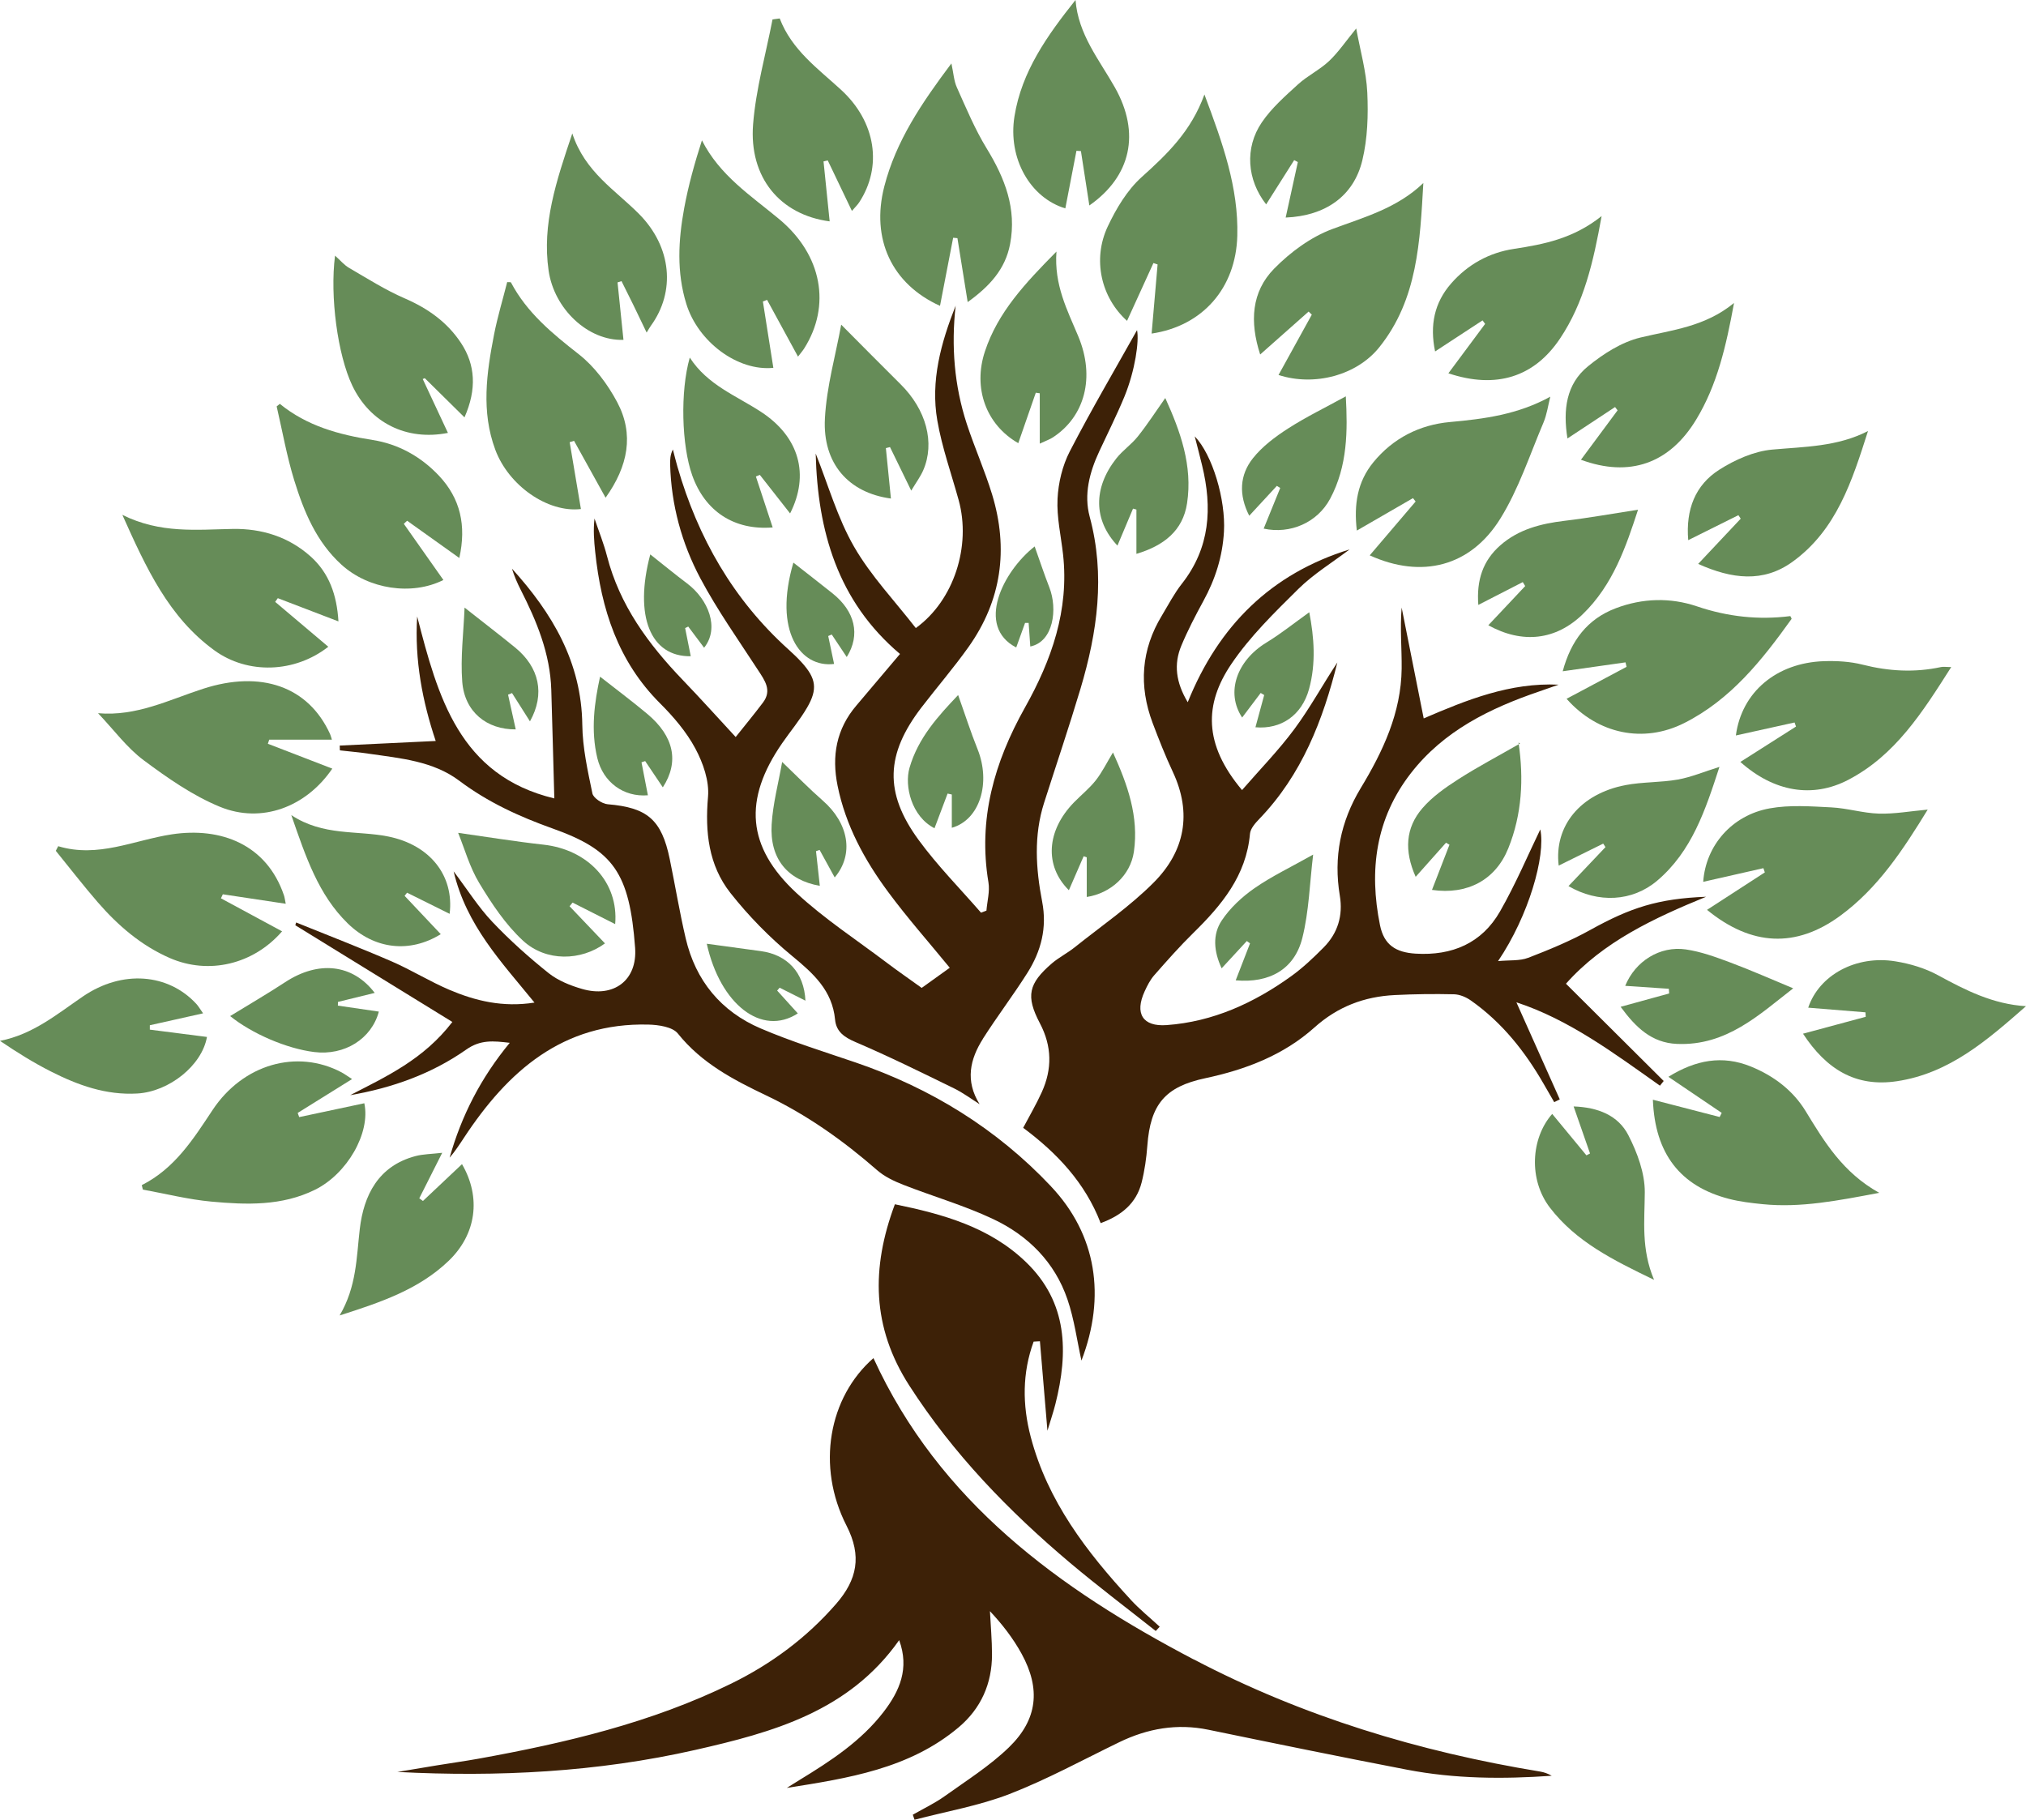 <svg xmlns="http://www.w3.org/2000/svg" id="a" viewBox="0 0 393.23 353.23"><defs><style>.b{fill:#3d2107;}.c{fill:#668c58;}</style></defs><path class="b" d="m190.78,201.62c2.76-4.34,5.89-8.44,8.63-12.78,2.66-4.21,3.85-8.74,2.86-13.85-1.23-6.37-1.65-12.81.38-19.16,2.36-7.39,4.85-14.73,7.07-22.16,3.27-10.96,4.84-22,1.78-33.37-1.16-4.31-.04-8.61,1.84-12.65,1.65-3.56,3.43-7.08,4.92-10.71,2.06-5.05,2.86-10.72,2.43-12.86-4.13,7.38-8.82,15.35-13.06,23.55-1.42,2.76-2.22,6.08-2.37,9.19-.18,3.57.67,7.2,1.07,10.8,1.2,10.82-2.24,20.53-7.4,29.73-5.95,10.6-9.13,21.67-7.08,33.93.29,1.75-.24,3.65-.39,5.48-.35.13-.7.26-1.05.4-4.07-4.69-8.48-9.14-12.13-14.14-6.71-9.19-6.36-16.66.57-25.7,3.01-3.92,6.25-7.68,9.11-11.7,6.45-9.07,7.82-19.07,4.6-29.64-1.41-4.62-3.39-9.06-4.9-13.65-2.45-7.47-3.05-15.15-2.18-22.99-2.84,7.19-4.9,14.58-3.55,22.31.91,5.23,2.72,10.29,4.14,15.43,2.45,8.88-.9,19.47-8.32,24.83-4.04-5.22-8.71-10.11-11.99-15.8-3.22-5.6-5.02-12.01-7.44-18.07.38,15.04,4.25,28.66,16.36,38.9-3.01,3.56-5.73,6.79-8.46,10-3.9,4.57-4.83,9.81-3.65,15.59,1.56,7.68,5.22,14.4,9.8,20.59,3.69,5,7.83,9.67,11.97,14.73-1.75,1.25-3.59,2.58-5.45,3.91-2.38-1.72-4.62-3.26-6.79-4.9-5.87-4.44-12.09-8.5-17.47-13.48-9.74-9.01-10.37-18.2-2.82-29.12,1.6-2.32,3.44-4.5,4.85-6.93,2.08-3.58,1.73-5.67-1.05-8.74-.81-.9-1.7-1.73-2.59-2.54-10.72-9.67-17.56-21.68-21.53-35.44-.32-1.11-.6-2.24-.89-3.36-.53,1.03-.55,2-.53,2.96.21,7.8,2.24,15.22,5.85,22.02,3.29,6.19,7.39,11.97,11.22,17.86,1.32,2.02,2.73,3.92.94,6.29-1.76,2.33-3.62,4.58-5.29,6.68-3.49-3.77-6.84-7.5-10.31-11.11-6.65-6.93-12.21-14.48-14.66-23.99-.64-2.48-1.61-4.88-2.43-7.31-.26,2.24-.09,4.35.13,6.45,1.16,11.09,4.41,21.25,12.58,29.41,2.62,2.61,5.13,5.55,6.86,8.78,1.5,2.8,2.73,6.31,2.46,9.37-.6,6.84.11,13.28,4.34,18.66,3.53,4.48,7.62,8.65,12.02,12.27,4.11,3.39,7.76,6.67,8.3,12.33.22,2.32,1.76,3.41,3.96,4.35,6.48,2.77,12.8,5.9,19.13,8.99,1.74.85,3.31,2.03,4.96,3.07-2.84-4.55-1.86-8.74.66-12.71h-.01Z"></path><path class="b" d="m231.66,322.1c-26.1-13.69-49.36-30.58-62.13-58.48-8.68,7.59-11.14,20.98-5.22,32.54,3.01,5.88,2.06,10.47-2.02,15.16-5.72,6.58-12.56,11.65-20.34,15.47-15.54,7.62-32.19,11.53-49.09,14.59-2.67.48-5.37.85-8.05,1.29-2.56.42-5.12.85-7.68,1.28,19.49,1.01,38.79.04,57.8-4.27,15.03-3.41,29.81-7.45,39.59-21.31,2.02,5.5.09,9.87-3,13.9-4.38,5.71-10.32,9.57-16.37,13.26-.82.5-1.63,1.02-2.44,1.52,11.91-1.88,23.81-3.71,33.38-11.78,4.3-3.63,6.46-8.47,6.45-14.13,0-2.8-.26-5.6-.4-8.4,2.35,2.5,4.49,5.25,6.14,8.26,3.74,6.82,3.13,12.77-2.47,18.19-3.73,3.61-8.23,6.44-12.48,9.48-1.92,1.37-4.1,2.4-6.16,3.58.11.33.22.65.33.98,6.16-1.62,12.52-2.71,18.42-4.99,7.3-2.83,14.24-6.63,21.31-10.06,5.53-2.68,11.23-3.68,17.33-2.42,12.83,2.65,25.66,5.27,38.52,7.75,9.29,1.79,18.68,1.84,28.1,1.18-.72-.41-1.46-.68-2.22-.81-23.53-3.86-46.14-10.7-67.28-21.79h-.02Z"></path><path class="b" d="m296.6,185.92c-1.63.63-3.59.42-5.84.64,5.97-8.83,9.27-20.43,8.2-25.56-2.26,4.66-4.71,10.48-7.82,15.92-3.53,6.17-9.3,8.62-16.37,8.19-3.88-.24-6.14-1.7-6.92-5.51-2.17-10.65-.85-20.72,6-29.53,6.39-8.22,15.31-12.58,24.89-15.85,1.26-.43,2.52-.88,3.78-1.32-9.43-.44-17.83,2.95-26.19,6.55-1.45-7.27-2.86-14.39-4.28-21.51-.34,4.04.04,7.95,0,11.85-.1,8.56-3.62,16.05-7.94,23.18-3.93,6.51-5.31,13.42-4.06,20.9.64,3.83-.39,7.25-3.11,10.01-1.98,2-4.05,3.97-6.33,5.61-7.23,5.2-15.18,8.84-24.17,9.49-4.68.34-6.24-2.27-4.27-6.56.5-1.09,1.07-2.22,1.85-3.11,2.46-2.8,4.93-5.6,7.59-8.21,5.49-5.39,10.28-11.11,11-19.25.09-1.03,1.05-2.1,1.85-2.93,8.22-8.55,12.32-19.12,15.11-30.33-2.83,4.28-5.29,8.81-8.32,12.9-3.07,4.15-6.72,7.88-10.18,11.87-7.52-8.94-7.32-16.71-2.09-24.45,3.62-5.36,8.39-10.01,13.02-14.59,2.96-2.92,6.61-5.14,9.94-7.67-15.17,4.69-25.4,14.73-31.41,29.66-2.32-3.87-2.73-7.4-1.25-10.96,1.24-2.97,2.73-5.84,4.27-8.66,2.32-4.23,3.74-8.66,4.01-13.5.35-6.17-2.21-14.89-5.67-18.49.5,1.97.99,3.81,1.43,5.65,2,8.22,1.56,15.98-3.93,22.96-1.49,1.89-2.61,4.07-3.86,6.14-4.05,6.66-4.53,13.66-1.81,20.9,1.21,3.2,2.47,6.4,3.92,9.49,3.76,8.03,2.32,15.39-3.68,21.43-4.65,4.68-10.19,8.47-15.37,12.61-1.41,1.13-3.07,1.96-4.44,3.13-4.52,3.91-5.1,6.32-2.32,11.61,2.36,4.48,2.4,8.88.38,13.36-1.06,2.35-2.37,4.57-3.62,6.94,6.54,4.87,12.02,10.64,15.04,18.5,4.05-1.48,6.92-3.84,7.95-7.89.59-2.33.93-4.75,1.11-7.15.59-8.01,3.45-11.44,11.25-13.09,7.81-1.66,15.18-4.47,21.16-9.83,4.55-4.08,9.71-6.02,15.62-6.31,3.83-.19,7.67-.24,11.5-.15,1.11.03,2.34.55,3.27,1.21,6.06,4.26,10.54,9.93,14.19,16.3.66,1.14,1.32,2.29,1.98,3.43l1.08-.54c-2.8-6.27-5.6-12.54-8.42-18.84,10.19,3.33,18.95,9.88,27.86,16.18.24-.3.49-.61.73-.91-6.26-6.23-12.52-12.46-18.97-18.88,7.22-8.14,17.07-12.73,27.2-16.88-9.33.36-14.69,2.12-22.46,6.43-3.85,2.14-7.97,3.84-12.09,5.43h0Z"></path><path class="b" d="m204.01,230.3c-10.57-11.21-23.35-19.08-37.93-24.06-6.19-2.11-12.46-4.05-18.46-6.62-7.68-3.29-12.61-9.27-14.53-17.47-1.19-5.09-2.04-10.27-3.1-15.4-1.58-7.67-4.37-10-12.05-10.64-1.08-.09-2.77-1.21-2.96-2.1-.91-4.39-1.91-8.87-1.96-13.32-.15-12.17-5.83-21.67-13.65-30.31.43,1.41,1.01,2.75,1.67,4.05,3.13,6.14,5.75,12.45,5.96,19.48.21,6.91.39,13.83.59,21.07-18.46-4.43-22.62-19.79-26.62-35.32-.53,8.49,1.05,16.6,3.6,24.17-6.37.31-12.5.6-18.63.89,0,.31.02.62.03.93,1.9.22,3.8.38,5.68.66,6.09.88,12.41,1.42,17.48,5.23,5.57,4.19,11.69,6.98,18.19,9.3,11.72,4.18,14.87,8.55,15.95,23.13.47,6.35-4.2,9.77-10.3,7.99-2.28-.66-4.67-1.62-6.5-3.08-3.84-3.07-7.54-6.38-10.92-9.95-2.66-2.8-4.75-6.14-7.5-9.79,2.46,10.49,9.28,17.59,15.69,25.47-6.15.97-11.47-.33-16.57-2.5-3.79-1.62-7.33-3.83-11.12-5.48-6.13-2.66-12.38-5.06-18.57-7.57-.05.18-.1.36-.16.54,10.04,6.19,20.09,12.37,30.48,18.77-5.58,7.28-12.81,10.58-19.83,14.21,8.15-1.4,15.81-4.13,22.54-8.86,2.75-1.93,5.21-1.68,8.43-1.3-5.64,6.83-9.38,14.19-11.67,22.29,1.05-1.22,1.91-2.54,2.78-3.86,8.5-12.92,19.16-22.38,35.79-21.97,1.97.05,4.69.44,5.73,1.74,4.6,5.75,10.78,8.98,17.18,12.03,7.89,3.76,14.93,8.76,21.5,14.5,1.43,1.25,3.29,2.13,5.08,2.83,5.8,2.27,11.84,4.01,17.45,6.66,6.77,3.19,11.95,8.37,14.41,15.6,1.32,3.86,1.85,8,2.71,11.86,4.78-12.45,2.94-24.43-5.9-33.8h.01Z"></path><path class="b" d="m219.46,310.51c-8.55-9.26-16.14-19.14-19.41-31.62-1.63-6.21-1.64-12.41.57-18.47.41-.02.81-.05,1.22-.07.46,5.54.93,11.07,1.46,17.37.65-2.17,1.16-3.65,1.54-5.16,2.55-10.09,2.4-19.74-5.67-27.54-7.08-6.85-16.18-9.35-25.48-11.26-4.63,12.37-4.48,23.88,2.79,35.18,8.52,13.24,19.25,24.33,31.17,34.39,5.43,4.57,11.1,8.85,16.67,13.26.26-.28.51-.55.77-.83-1.88-1.74-3.9-3.36-5.63-5.24h0Z"></path><path class="c" d="m233.77,18.34c3.55,9.47,6.63,18.07,6.38,27.44-.27,10.09-6.69,17.5-16.63,18.97.39-4.5.77-8.96,1.16-13.42-.27-.09-.54-.18-.81-.27-1.7,3.73-3.4,7.46-5.12,11.22-5.03-4.51-6.76-11.91-3.75-18.31,1.64-3.48,3.77-7.06,6.58-9.59,4.92-4.43,9.59-8.86,12.19-16.04h0Z"></path><path class="c" d="m27.53,230.04c6.37-3.22,9.96-8.88,13.71-14.55,5.95-8.99,16.45-11.88,25.03-7.35.6.32,1.15.73,2.06,1.32-3.69,2.3-7.12,4.43-10.55,6.57.1.27.2.54.29.81,4.22-.9,8.43-1.8,12.64-2.69,1.25,5.78-3.35,13.72-9.57,16.79-6.44,3.18-13.32,2.93-20.14,2.3-4.46-.41-8.85-1.53-13.27-2.33-.07-.29-.14-.57-.21-.86h0Z"></path><path class="c" d="m182.43,59.36c-9.36-4.24-13.41-12.99-10.8-23.15,2.27-8.87,7.3-16.26,13.03-23.9.41,1.87.48,3.38,1.06,4.66,1.8,4.01,3.5,8.11,5.79,11.85,3.53,5.77,5.85,11.68,4.54,18.56-.93,4.88-3.96,8.18-8.23,11.26-.71-4.41-1.35-8.41-1.99-12.41-.28-.03-.56-.05-.83-.08-.84,4.34-1.67,8.67-2.55,13.21h-.02Z"></path><path class="c" d="m244.59,68.81c-2.06-6.35-1.7-12.17,2.72-16.67,3.15-3.2,7.11-6.13,11.28-7.68,6.24-2.32,12.61-4.06,17.67-8.94-.66,11.32-1.08,22.6-8.58,31.92-4.35,5.4-12.52,7.61-19.53,5.35,2.17-3.94,4.32-7.82,6.46-11.71-.21-.2-.41-.4-.62-.6-3.05,2.7-6.1,5.41-9.4,8.33h0Z"></path><path class="c" d="m320.79,213.46c4.52,1.17,8.75,2.27,12.98,3.36.13-.27.26-.53.4-.8-3.35-2.27-6.7-4.53-10.35-7,5.28-3.27,10.47-4.26,16.03-1.99,4.41,1.8,8.15,4.62,10.62,8.67,3.64,5.96,7.2,11.9,14.27,15.84-8.07,1.52-15.24,2.94-22.62,2.2-2.2-.22-4.42-.48-6.54-1.03-9.45-2.44-14.38-8.77-14.77-19.26h-.02Z"></path><path class="c" d="m64.5,149.19c-5.07,7.45-13.71,10.75-21.83,7.41-5.29-2.18-10.18-5.6-14.81-9.05-3.23-2.41-5.71-5.82-8.83-9.11,7.46.65,13.74-2.59,20.38-4.74,11.22-3.64,20.43-.49,24.66,8.8.12.26.18.55.35,1.08h-12.17l-.26.79c4.09,1.58,8.18,3.15,12.49,4.82h.02Z"></path><path class="c" d="m54.31,78.39c5.28,4.31,11.48,5.99,18.04,7.02,4.96.78,9.33,3.21,12.83,6.91,4.18,4.43,5.37,9.68,3.97,15.99-3.54-2.53-6.84-4.88-10.13-7.23-.21.2-.43.4-.64.6,2.56,3.63,5.11,7.26,7.68,10.9-6.16,3.1-14.56,1.78-19.77-2.96-4.9-4.45-7.31-10.33-9.19-16.41-1.44-4.68-2.29-9.54-3.4-14.32.2-.17.4-.33.61-.5Z"></path><path class="c" d="m23.73,99.93c7.41,3.69,14.45,2.86,21.47,2.74,5.58-.09,10.78,1.51,15.04,5.3,3.64,3.24,5.14,7.5,5.45,12.65-4.16-1.59-7.96-3.05-11.77-4.51-.17.24-.34.48-.51.72,3.43,2.9,6.85,5.79,10.31,8.71-6.49,5.09-15.63,5.41-22.11.7-8.83-6.41-13.2-15.88-17.87-26.32h0Z"></path><path class="c" d="m304.06,135.64c3.91-2.08,7.77-4.14,11.64-6.2-.07-.29-.13-.58-.2-.87-3.92.56-7.84,1.12-12.19,1.73,1.6-5.94,4.77-10.15,10.34-12.25,5.16-1.95,10.55-2.1,15.72-.35,5.96,2.02,11.96,2.67,18.12,1.89.11.26.29.49.23.56-5.72,7.99-11.78,15.64-20.82,20.2-7.89,3.98-16.77,2.17-22.85-4.72h.01Z"></path><path class="c" d="m154.89,69.23c-2.14-3.94-4.08-7.48-6.01-11.03-.27.11-.54.21-.81.32.68,4.29,1.35,8.58,2.03,12.88-6.92.7-14.61-5.04-16.89-12.41-1.9-6.13-1.56-12.36-.42-18.55.81-4.41,2.02-8.75,3.45-13.2,3.45,6.83,9.5,10.73,15,15.3,8.37,6.96,10.07,16.85,4.85,25.09-.26.42-.6.8-1.2,1.59h0Z"></path><path class="c" d="m11.32,164.26c7.72,2.33,14.69-1.18,21.98-2.3,9.61-1.47,18.46,1.97,21.81,11.82.13.37.17.77.35,1.65-4.23-.64-8.22-1.24-12.21-1.84-.12.26-.24.52-.37.78,3.94,2.13,7.89,4.26,11.87,6.41-5.58,6.44-14.26,8.47-21.8,5.18-5.56-2.43-10.05-6.3-13.98-10.83-2.81-3.24-5.43-6.65-8.14-9.98.16-.3.32-.6.47-.9h.02Z"></path><path class="c" d="m110.57,85.84c.72,4.32,1.45,8.65,2.18,12.97-6.43.75-14.03-4.54-16.62-11.52-2.76-7.42-1.69-14.89-.24-22.34.67-3.44,1.7-6.81,2.55-10.19.4.03.68-.02.73.06,3.1,5.87,8,9.9,13.14,13.92,3.06,2.39,5.62,5.83,7.47,9.3,3.34,6.26,2.13,12.44-2.24,18.57-2.14-3.87-4.13-7.45-6.12-11.04-.28.09-.57.17-.85.26h0Z"></path><path class="c" d="m374.16,157.14c-4.76,7.75-9.63,15.25-17.03,20.65-8.54,6.24-17.18,5.89-25.81-1.18,3.81-2.47,7.51-4.87,11.22-7.27-.09-.27-.19-.55-.28-.82-3.87.88-7.73,1.75-11.68,2.65.48-7.04,5.57-12.94,12.91-14.26,3.87-.7,7.97-.39,11.95-.19,3.09.15,6.15,1.12,9.23,1.21,3.06.09,6.14-.48,9.48-.78h0Z"></path><path class="c" d="m265.86,107.79c3.08-3.62,5.99-7.03,8.9-10.44l-.51-.66c-3.48,2.01-6.95,4.02-10.9,6.3-.6-5.14.13-9.49,3.2-13.25,3.83-4.69,9-7.29,14.87-7.82,6.69-.6,13.19-1.46,19.48-4.92-.43,1.69-.66,3.46-1.33,5.04-2.66,6.27-4.81,12.9-8.37,18.63-5.8,9.35-15.3,11.7-25.35,7.13h0Z"></path><path class="c" d="m337.79,147.9c3.74-2.38,7.27-4.62,10.8-6.87-.09-.26-.19-.53-.28-.79-3.76.83-7.51,1.66-11.39,2.52,1.12-8.44,7.9-14.11,17.08-14.42,2.49-.08,5.09.06,7.49.67,5.09,1.29,10.12,1.58,15.25.47.45-.1.94,0,1.98,0-5.57,8.76-10.84,17.12-19.98,21.89-6.95,3.63-14.44,2.34-20.95-3.47h0Z"></path><path class="c" d="m393.23,195.31c-7.46,6.53-14.81,13.02-25.03,14.56-8.09,1.22-13.76-2.38-18.25-9.22,4.2-1.13,8.19-2.21,12.17-3.28-.02-.29-.04-.58-.05-.87-3.69-.3-7.38-.6-11.11-.9,2.12-6.35,9.3-10.25,16.96-8.99,2.83.46,5.75,1.33,8.25,2.7,5.34,2.91,10.67,5.62,17.06,6h0Z"></path><path class="c" d="m310.86,41.94c-1.6,8.96-3.44,16.87-8.09,23.8-5.01,7.47-12.39,9.81-21.65,6.72,2.43-3.27,4.78-6.43,7.13-9.59-.17-.23-.33-.45-.5-.68-2.98,1.95-5.96,3.9-9.21,6.03-1.06-5.11-.14-9.47,3.11-13.19,3.22-3.69,7.37-5.99,12.2-6.72,5.82-.89,11.52-1.99,17.01-6.37h0Z"></path><path class="c" d="m362.56,83.68c-3.07,9.62-6.08,19.2-14.68,25.39-5.65,4.07-11.74,3.33-18.28.39,2.89-3.07,5.58-5.92,8.26-8.78l-.45-.68c-3.16,1.57-6.32,3.15-9.74,4.85-.5-5.97,1.37-10.7,6.02-13.67,3.05-1.94,6.75-3.59,10.28-3.91,6.3-.57,12.61-.54,18.57-3.59h.02Z"></path><path class="c" d="m306.85,89.24c2.47-3.33,4.79-6.46,7.11-9.59-.16-.21-.33-.43-.49-.64-2.99,1.98-5.99,3.95-9.24,6.1-.89-5.56-.26-10.56,4-14.02,2.97-2.42,6.52-4.69,10.16-5.57,6.16-1.48,12.51-2.07,18.17-6.71-1.54,8.41-3.27,15.92-7.35,22.64-5.17,8.53-12.92,11.28-22.37,7.79h0Z"></path><path class="c" d="m211.43,39.87c-.58-3.71-1.1-7.13-1.63-10.54-.29-.02-.58-.04-.87-.06-.72,3.72-1.44,7.45-2.16,11.18-6.79-2.04-11.18-9.67-9.87-17.86,1.39-8.72,6.36-15.69,11.85-22.59.52,6.68,4.58,11.56,7.64,16.97,5,8.86,3.14,17.25-4.95,22.91h-.01Z"></path><path class="c" d="m125.51,64.56c-1.01-2.11-1.78-3.73-2.57-5.34-.76-1.55-1.54-3.1-2.31-4.65-.26.08-.51.17-.77.25.38,3.71.77,7.42,1.15,11.15-6.9.23-13.46-6.02-14.53-13.45-1.3-9,1.45-17.29,4.6-26.62,2.45,7.49,8.33,10.97,12.95,15.63,6.37,6.42,7.11,15.08,2.3,21.7-.23.32-.42.67-.82,1.32h0Z"></path><path class="c" d="m90.15,81.01c-2.78-2.75-5.24-5.18-7.7-7.6-.13.05-.27.11-.4.16,1.62,3.47,3.25,6.95,4.89,10.46-8.05,1.59-15.14-1.98-18.57-9.2-2.82-5.92-4.37-17.26-3.34-25.21,1.01.9,1.77,1.83,2.74,2.39,3.54,2.06,7.03,4.28,10.77,5.9,4.49,1.95,8.25,4.59,10.95,8.68,2.77,4.21,3.08,8.95.66,14.43h0Z"></path><path class="c" d="m151.34,3.59c2.33,6.09,7.36,9.68,11.89,13.83,6.83,6.26,8.05,14.97,3.53,21.86-.32.49-.76.91-1.41,1.66-1.63-3.41-3.16-6.6-4.69-9.8-.27.06-.54.13-.82.19.39,3.86.79,7.73,1.19,11.64-9.6-1.26-15.68-8.51-14.86-18.85.54-6.84,2.46-13.57,3.77-20.35l1.4-.19h0Z"></path><path class="c" d="m39.4,196.7c-3.76.84-7.04,1.58-10.32,2.31v.85c3.7.47,7.4.94,11.09,1.42-.97,5.54-7.35,10.63-13.53,10.98-6.05.35-11.51-1.61-16.75-4.27-3.38-1.71-6.6-3.72-9.89-5.95,6.37-1.24,11.05-5.17,16.08-8.61,7.66-5.24,16.58-4.47,22.03,1.44.4.43.69.96,1.3,1.82h-.01Z"></path><path class="c" d="m249.54,42.22c.8-3.62,1.58-7.19,2.36-10.76-.24-.13-.48-.26-.71-.38-1.8,2.84-3.6,5.69-5.44,8.59-3.71-4.73-4.22-10.95-.84-15.92,1.89-2.78,4.52-5.09,7.03-7.38,1.84-1.68,4.21-2.81,6.02-4.52,1.81-1.71,3.23-3.83,5.27-6.32.8,4.37,1.96,8.38,2.15,12.43.2,4.37.06,8.92-.96,13.15-1.68,7-7.2,10.8-14.88,11.12h0Z"></path><path class="c" d="m333.73,148.86c-2.72,8.37-5.35,16.39-12.1,22.1-4.83,4.08-11.46,4.39-17.2,1.04,2.43-2.56,4.8-5.06,7.18-7.57l-.44-.68c-2.86,1.41-5.72,2.83-8.64,4.27-.93-7.69,4.2-13.93,12.93-15.62,3.33-.64,6.82-.49,10.17-1.08,2.6-.46,5.09-1.52,8.1-2.46h0Z"></path><path class="c" d="m201.81,86.11v-9.77l-.77-.11c-1.13,3.25-2.26,6.51-3.4,9.79-6.25-3.57-8.84-10.69-6.47-17.82,2.51-7.59,7.8-13.22,13.88-19.37-.48,6.5,2.11,11.37,4.23,16.44,3.33,7.97,1.27,15.6-4.94,19.64-.56.37-1.22.59-2.52,1.2h0Z"></path><path class="c" d="m317.93,98.94c-2.3,7.03-4.81,14.58-10.77,20.32-5.19,5-11.65,5.77-18.29,2.11,2.41-2.57,4.79-5.09,7.16-7.61-.16-.26-.32-.51-.47-.77-2.73,1.4-5.47,2.8-8.63,4.43-.37-4.8.88-8.58,4.26-11.56,3.56-3.13,7.9-4.22,12.5-4.77,4.73-.56,9.42-1.41,14.23-2.15h0Z"></path><path class="c" d="m305.44,214.77c4.73.17,8.64,1.73,10.62,5.6,1.73,3.38,3.2,7.36,3.18,11.07-.03,5.51-.74,10.97,1.8,16.99-8.01-3.87-15.14-7.4-20.22-14.02-4.15-5.41-3.72-13.45.45-18.19,2.22,2.69,4.43,5.36,6.64,8.04.23-.12.47-.24.7-.36-1.02-2.93-2.04-5.86-3.18-9.12h0Z"></path><path class="c" d="m65.92,255.34c3.3-5.59,3.26-11.2,3.91-16.78.76-6.54,3.59-12.24,10.8-14.15,1.51-.4,3.13-.4,5.2-.64-1.64,3.27-3.04,6.05-4.45,8.83.24.17.47.35.71.52,2.52-2.38,5.04-4.75,7.58-7.15,3.76,6.48,2.79,13.63-2.62,18.8-5.75,5.5-13.04,7.99-21.13,10.57h0Z"></path><path class="c" d="m149.96,102.38c-7.49.6-13.13-3.14-15.61-10.12-2.06-5.81-2.35-16.28-.47-22.85,3.46,5.35,9.03,7.39,13.85,10.55,7.42,4.86,9.43,12.19,5.62,19.7-2.03-2.59-3.95-5.03-5.87-7.48-.26.1-.52.21-.77.31,1.06,3.21,2.12,6.42,3.26,9.89h0Z"></path><path class="c" d="m87.26,177.38c-2.79-1.39-5.52-2.74-8.25-4.1-.16.2-.32.41-.48.61,2.33,2.47,4.67,4.94,7.02,7.44-6.04,3.74-12.89,2.95-18.06-2.09-5.67-5.54-8.11-12.81-10.95-21.02,6.2,4.1,12.71,2.93,18.8,4.15,8.16,1.64,12.83,7.63,11.93,15.01h0Z"></path><path class="c" d="m88.91,161.66c5.68.8,11.09,1.69,16.53,2.29,8.68.95,14.66,7.32,13.96,15.43-2.82-1.42-5.54-2.8-8.27-4.18-.19.24-.38.48-.58.71,2.29,2.4,4.57,4.8,6.87,7.21-4.64,3.41-11.43,3.6-15.9-.52-3.4-3.13-6.08-7.18-8.49-11.17-1.89-3.12-2.89-6.79-4.11-9.77h-.01Z"></path><path class="c" d="m176.86,95.23c-1.54-3.16-2.83-5.81-4.12-8.45-.27.07-.54.13-.8.2.33,3.26.65,6.51.98,9.79-8.19-1.1-13.28-6.77-12.81-15.55.33-6.22,2.1-12.36,3.16-18.2,4.1,4.12,7.79,7.86,11.52,11.56,4.98,4.92,6.73,11.36,4.39,16.73-.54,1.23-1.37,2.34-2.32,3.93h0Z"></path><path class="c" d="m277.94,172.73c1.14-2.95,2.27-5.86,3.39-8.76-.22-.13-.44-.26-.67-.39-1.89,2.12-3.78,4.24-5.89,6.62-2.24-5.03-1.99-9.5,1.31-13.32,1.92-2.23,4.46-4.01,6.97-5.62,3.75-2.41,7.72-4.49,11.98-6.94-.58-.33-.31-.26-.29-.15,1.03,6.99.67,13.9-1.99,20.49-2.48,6.16-7.95,9.07-14.81,8.08h0Z"></path><path class="c" d="m348.05,191.84c-6.56,5.07-12.94,11.22-22.6,10.79-4.88-.22-7.96-3.19-10.9-7.2,3.41-.94,6.42-1.76,9.42-2.59-.02-.3-.04-.61-.06-.91-2.79-.19-5.58-.38-8.47-.57,1.96-4.81,6.75-7.79,11.75-7.07,2.93.42,5.81,1.48,8.6,2.52,4.07,1.52,8.06,3.29,12.25,5.03h0Z"></path><path class="c" d="m261.21,76.93c.36,6.61.37,13.51-3.04,19.88-2.48,4.64-7.74,6.92-12.9,5.8,1.07-2.65,2.14-5.27,3.21-7.89-.22-.14-.43-.27-.65-.41-1.73,1.87-3.45,3.74-5.36,5.8-2.08-4.07-1.87-7.91.72-11.17,1.82-2.29,4.33-4.17,6.82-5.77,3.5-2.25,7.27-4.08,11.21-6.24h-.01Z"></path><path class="c" d="m216.89,105.91c-4.67-4.94-4.73-11.18-.24-16.9,1.23-1.57,2.97-2.74,4.21-4.31,1.86-2.33,3.48-4.85,5.31-7.44,2.93,6.46,5.34,13.13,4.23,20.43-.81,5.35-4.54,8.24-9.83,9.82v-8.6c-.22-.06-.44-.12-.66-.18-.97,2.31-1.95,4.63-3.02,7.17h0Z"></path><path class="c" d="m44.67,197.23c3.58-2.2,7.18-4.29,10.66-6.57,6.44-4.23,13.08-3.59,17.4,2.07-2.46.61-4.8,1.18-7.13,1.75,0,.24-.01.48-.02.72,2.65.39,5.31.77,7.95,1.16-1.41,5.29-6.65,8.58-12.54,7.85-5.41-.67-12.12-3.59-16.32-6.98h0Z"></path><path class="c" d="m210.93,174.11v-7.69c-.2-.07-.4-.14-.6-.22-.95,2.18-1.9,4.36-2.87,6.6-4.79-4.74-4.35-11.56.98-17.04,1.4-1.44,3.01-2.72,4.24-4.29,1.23-1.56,2.12-3.4,3.34-5.41,2.84,6.25,5.04,12.44,4.06,19.27-.66,4.57-4.48,8.06-9.15,8.78Z"></path><path class="c" d="m254.87,165.89c-.67,5.52-.8,11.01-2.1,16.19-1.53,6.08-6.39,8.8-12.93,8.21.94-2.43,1.86-4.8,2.78-7.17-.21-.15-.41-.31-.62-.46-1.54,1.67-3.09,3.35-4.89,5.3-1.54-3.31-1.8-6.56.03-9.3,1.62-2.43,3.93-4.57,6.34-6.25,3.32-2.31,7.02-4.06,11.38-6.52h0Z"></path><path class="c" d="m185.96,134.9c1.31,3.66,2.42,7.15,3.78,10.53,2.6,6.48.48,13.7-5,15.25v-6.46c-.27-.06-.55-.12-.82-.18-.85,2.24-1.69,4.48-2.54,6.73-4.47-2.28-5.87-8.2-4.85-11.73,1.69-5.85,5.61-10.09,9.44-14.13h0Z"></path><path class="c" d="m102.86,140.02c-1.29-2.04-2.39-3.76-3.48-5.49-.26.1-.51.2-.77.31.49,2.24.99,4.49,1.49,6.74-5.64.05-9.92-3.4-10.38-9.22-.37-4.75.26-9.58.45-14.42,3.59,2.83,6.73,5.24,9.79,7.73,4.72,3.84,5.87,9.05,2.9,14.35Z"></path><path class="c" d="m116.47,131.35c3.13,2.46,6.22,4.76,9.17,7.23,5.17,4.33,6.23,9.27,3.01,14.25-1.18-1.75-2.3-3.42-3.43-5.1-.24.08-.47.16-.71.24.41,2.13.83,4.26,1.24,6.4-4.69.39-8.69-2.51-9.82-7.24-1.29-5.4-.57-10.74.54-15.79h0Z"></path><path class="c" d="m254.12,118.86c.93,4.8,1.34,9.87-.05,14.91-1.4,5.06-5.39,7.84-10.4,7.4.57-2.1,1.14-4.18,1.7-6.26-.23-.13-.45-.27-.68-.4-1.19,1.58-2.38,3.15-3.6,4.77-3.22-4.86-1.06-11.04,4.72-14.56,2.8-1.7,5.37-3.78,8.3-5.87h0Z"></path><path class="c" d="m151.81,147.9c2.94,2.82,5.31,5.25,7.86,7.48,5.07,4.42,6.13,10.45,2.34,14.94-.99-1.81-1.96-3.58-2.93-5.34-.23.08-.47.16-.7.24.24,2.22.49,4.44.74,6.73-6.3-1.11-9.74-5.28-9.35-11.9.24-4.05,1.32-8.05,2.04-12.15h0Z"></path><path class="c" d="m156.33,194.24c-1.88-.95-3.45-1.73-5.01-2.52-.16.19-.32.37-.48.56,1.34,1.48,2.67,2.95,4.01,4.43-7.02,4.55-15.07-1.78-17.67-13.52,3.43.47,6.97.94,10.5,1.43,5.13.7,8.4,4.16,8.65,9.63h0Z"></path><path class="c" d="m164.35,127.54c-1.09-1.63-2-3.01-2.92-4.38-.23.1-.45.2-.68.3.38,1.81.76,3.62,1.14,5.42-6.54.8-11.81-6.38-7.9-19.67,2.49,1.95,5.05,3.94,7.59,5.96,4.37,3.49,5.47,8.04,2.77,12.36h0Z"></path><path class="c" d="m126.22,107.62c2.43,1.92,4.75,3.83,7.14,5.63,4.12,3.1,6.36,8.66,3.3,12.48-1.05-1.4-2.06-2.76-3.08-4.11l-.6.3c.36,1.81.72,3.63,1.09,5.46-7.82.13-11.04-7.79-7.86-19.75h.01Z"></path><path class="c" d="m198.95,120.93c-.57,1.58-1.13,3.15-1.71,4.75-7.89-4.09-2.61-14.76,3.58-19.61.93,2.61,1.82,5.31,2.85,7.95,1.64,4.18.81,10.56-3.7,11.47-.11-1.53-.21-3.06-.32-4.58-.24,0-.47,0-.71.01h.01Z"></path></svg>